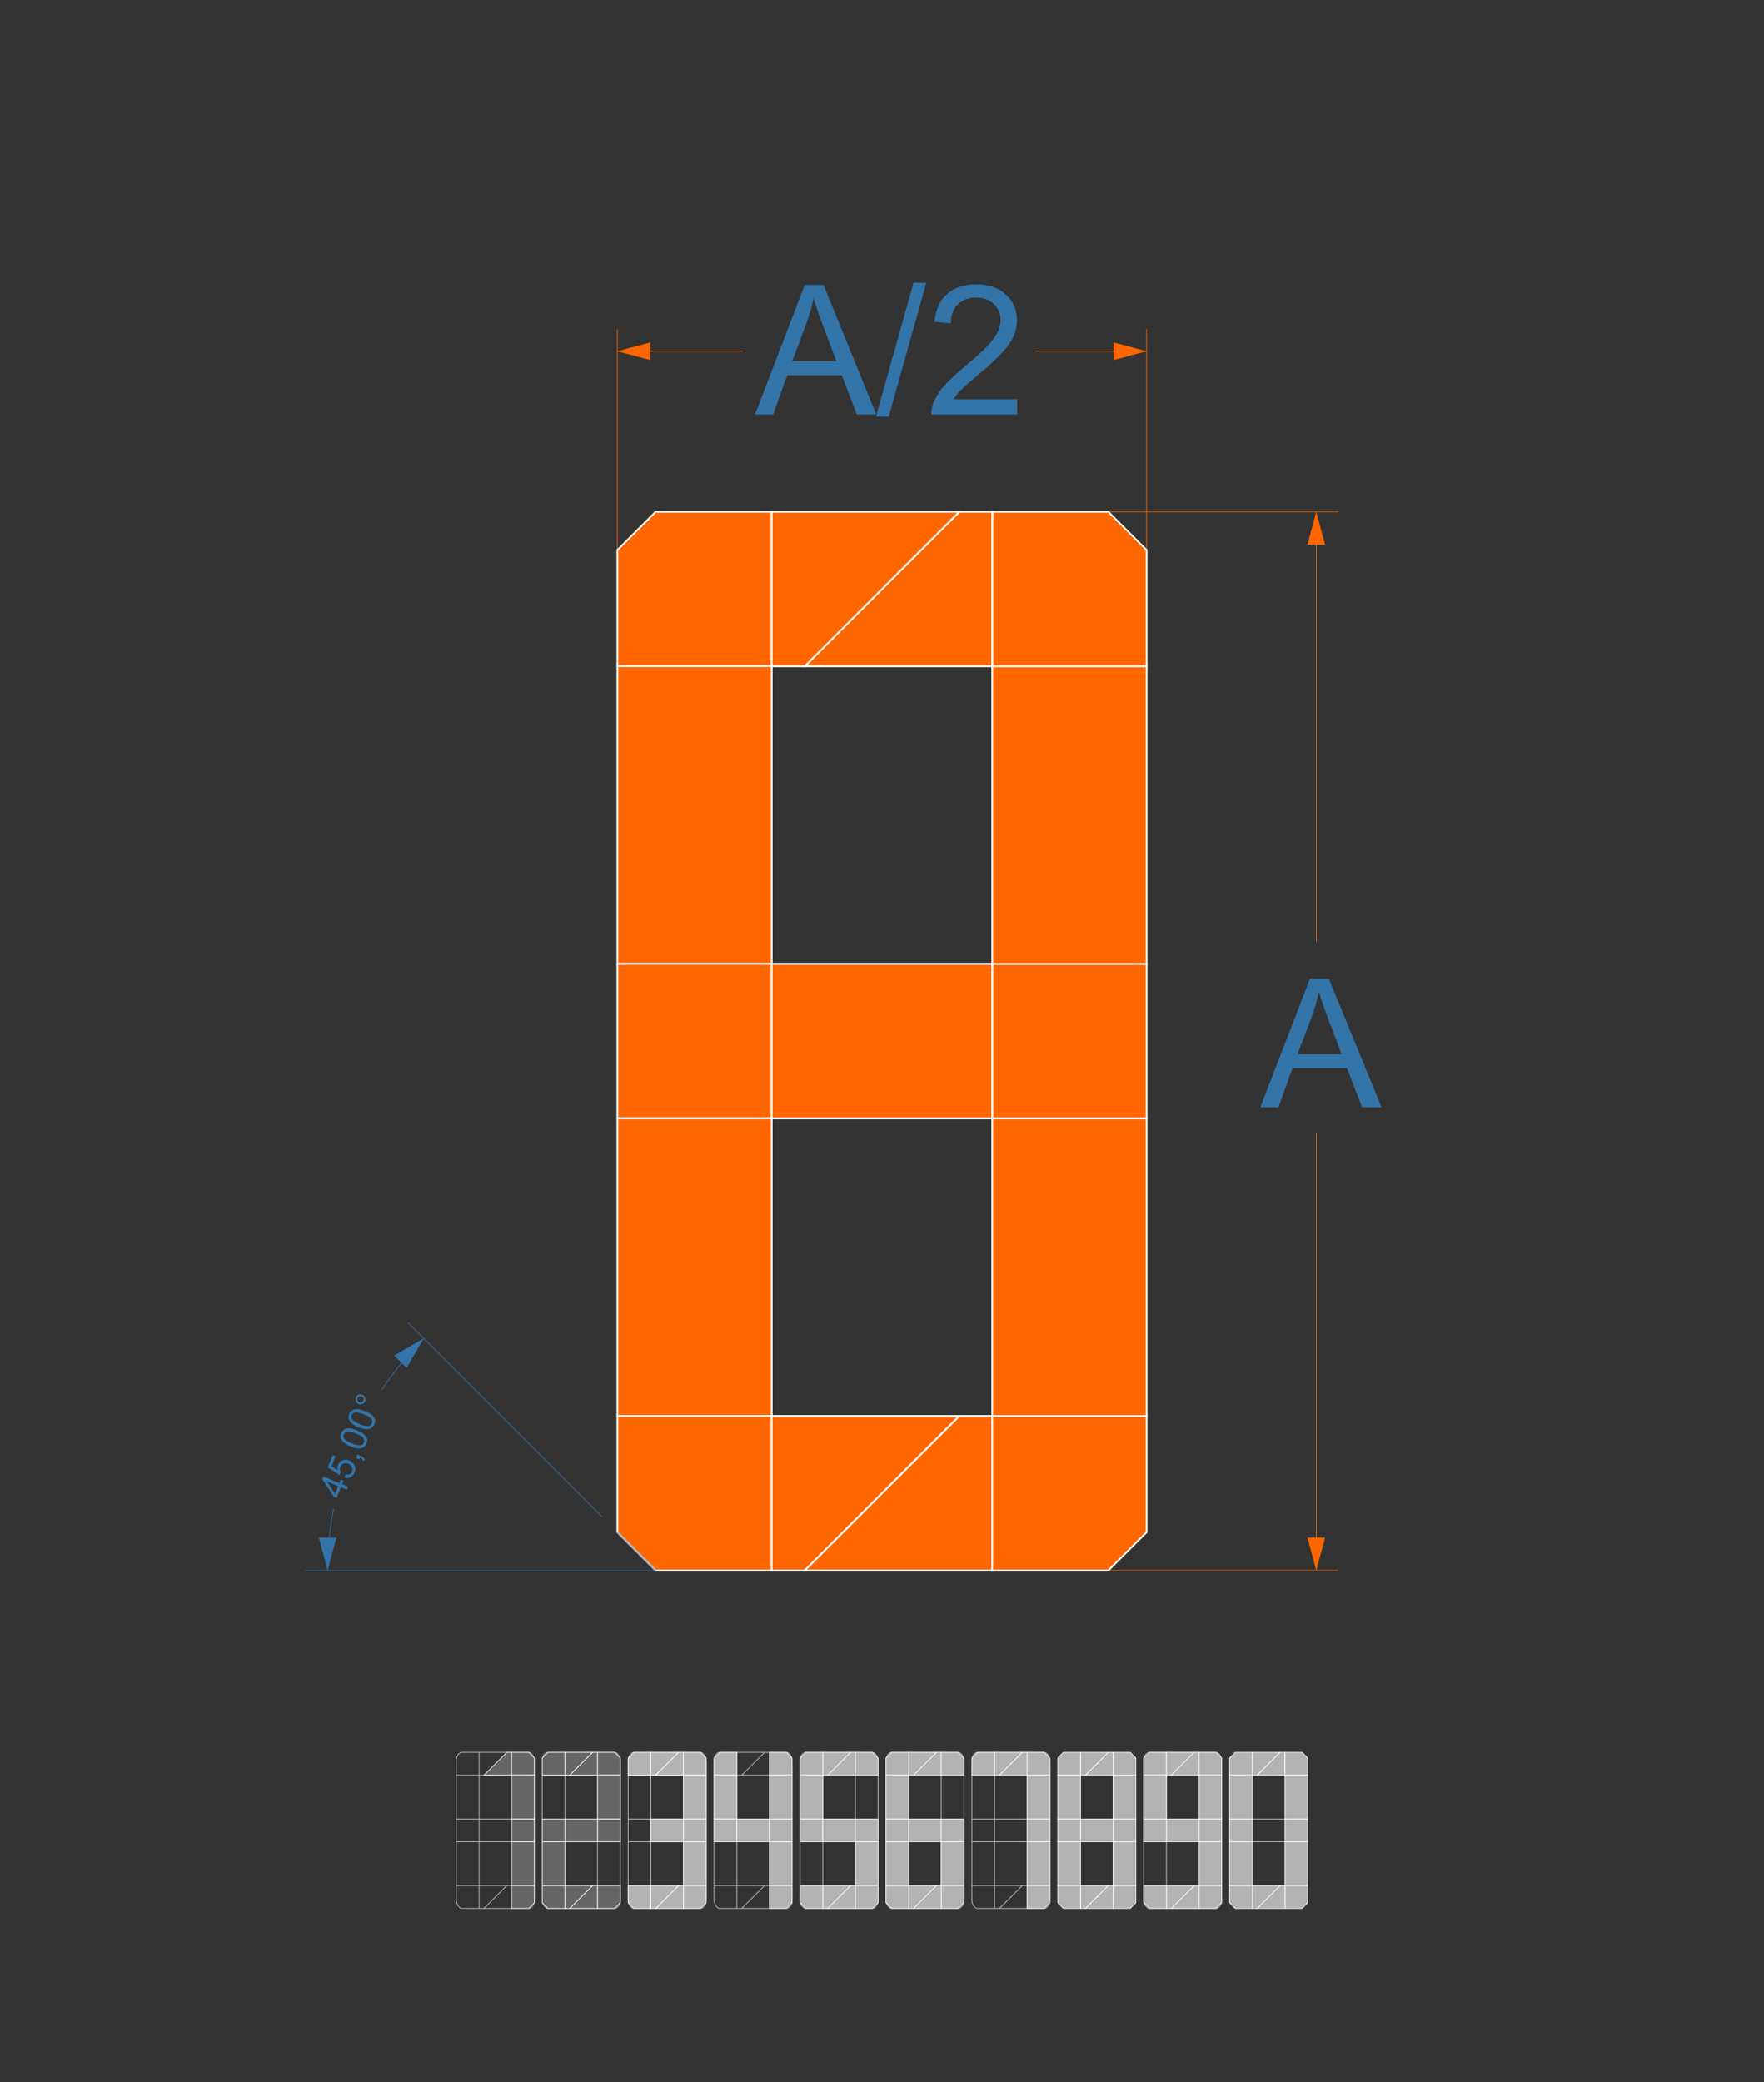 <?xml version="1.0" encoding="UTF-8"?> <svg xmlns="http://www.w3.org/2000/svg" xmlns:xlink="http://www.w3.org/1999/xlink" xml:space="preserve" width="200mm" height="236.031mm" version="1.1" style="shape-rendering:geometricPrecision; text-rendering:geometricPrecision; image-rendering:optimizeQuality; fill-rule:evenodd; clip-rule:evenodd" viewBox="0 0 62.655 73.942"><rect x="0" y="0" width="62.655" height="73.942" fill="#333333" stroke="none"/> <defs> <style type="text/css"> .str1 {stroke:white;stroke-width:0.063;stroke-miterlimit:22.926} .str4 {stroke:#FEFEFE;stroke-width:0.024;stroke-miterlimit:22.926} .str7 {stroke:#3374A9;stroke-width:0.024;stroke-miterlimit:22.926} .str2 {stroke:#4D4D4D;stroke-width:0.024;stroke-miterlimit:22.926} .str3 {stroke:#CCCCCC;stroke-width:0.024;stroke-miterlimit:22.926} .str0 {stroke:#FF6600;stroke-width:0.024;stroke-miterlimit:22.926} .str5 {stroke:white;stroke-width:0.024;stroke-miterlimit:22.926} .str6 {stroke:#3374A9;stroke-width:0.024;stroke-miterlimit:22.926} .fil1 {fill:none} .fil2 {fill:none;fill-rule:nonzero} .fil6 {fill:#3374A9} .fil4 {fill:#666666} .fil5 {fill:#B3B3B3} .fil3 {fill:#FF6600} .fil7 {fill:#3374A9;fill-rule:nonzero} .fil0 {fill:#3374A9;fill-rule:nonzero} </style> </defs> <g id="Слой_x0020_1">  <path class="fil0" d="M44.765 39.318l1.764 -4.566 0.669 0 1.872 4.566 -0.693 0 -0.532 -1.384 -1.937 0 -0.499 1.384 -0.646 0zm1.323 -1.875l1.567 0 -0.48 -1.266c-0.145,-0.385 -0.254,-0.702 -0.33,-0.953 -0.063,0.298 -0.148,0.59 -0.254,0.879l-0.504 1.34z"></path> <g id="_2384050362736"> <line class="fil1 str0" x1="38.214" y1="55.767" x2="47.535" y2="55.767"></line> <line class="fil1 str0" x1="38.214" y1="18.175" x2="47.535" y2="18.175"></line> <g> <line class="fil2 str0" x1="46.752" y1="40.216" x2="46.752" y2="55.767"></line> <polygon id="1" class="fil3" points="46.438,54.598 46.752,55.767 47.065,54.598 "></polygon> </g> <g> <line class="fil2 str0" x1="46.752" y1="18.175" x2="46.752" y2="33.442"></line> <polygon id="1" class="fil3" points="46.438,19.344 46.752,18.175 47.065,19.344 "></polygon> </g> </g> <line class="fil1 str0" x1="40.724" y1="20.863" x2="40.724" y2="11.69"></line> <line class="fil1 str0" x1="21.927" y1="20.863" x2="21.927" y2="11.69"></line> <g> <line class="fil2 str0" x1="36.777" y1="12.473" x2="40.724" y2="12.473"></line> <polygon id="1" class="fil3" points="39.554,12.787 40.724,12.473 39.554,12.16 "></polygon> </g> <g> <line class="fil2 str0" x1="21.927" y1="12.473" x2="26.389" y2="12.473"></line> <polygon id="1" class="fil3" points="23.097,12.787 21.927,12.473 23.097,12.16 "></polygon> </g> <path class="fil0" d="M26.818 14.718l1.764 -4.599 0.669 0 1.872 4.599 -0.693 0 -0.532 -1.394 -1.937 0 -0.499 1.394 -0.646 0zm1.323 -1.888l1.567 0 -0.48 -1.275c-0.145,-0.388 -0.254,-0.708 -0.33,-0.96 -0.063,0.3 -0.148,0.594 -0.254,0.885l-0.504 1.35z"></path> <polygon id="1" class="fil0" points="31.112,14.795 32.448,10.041 32.903,10.041 31.567,14.795 "></polygon> <path id="2" class="fil0" d="M36.127 14.178l0 0.54 -3.045 0c-0.004,-0.136 0.018,-0.267 0.066,-0.393 0.078,-0.207 0.203,-0.411 0.376,-0.611 0.172,-0.2 0.419,-0.431 0.739,-0.694 0.498,-0.41 0.836,-0.734 1.013,-0.974 0.178,-0.24 0.267,-0.467 0.267,-0.681 0,-0.224 -0.08,-0.412 -0.241,-0.566 -0.161,-0.153 -0.37,-0.23 -0.628,-0.23 -0.273,0 -0.491,0.081 -0.655,0.244 -0.164,0.162 -0.246,0.386 -0.248,0.674l-0.578 -0.058c0.04,-0.433 0.189,-0.762 0.449,-0.989 0.26,-0.227 0.608,-0.34 1.046,-0.34 0.441,0 0.791,0.122 1.048,0.367 0.258,0.245 0.386,0.549 0.386,0.911 0,0.184 -0.037,0.365 -0.113,0.543 -0.075,0.179 -0.2,0.366 -0.375,0.563 -0.176,0.196 -0.466,0.467 -0.87,0.809 -0.339,0.285 -0.558,0.477 -0.654,0.579 -0.096,0.102 -0.176,0.203 -0.239,0.306l2.258 0z"></path> <g> <line class="fil1 str1" x1="35.243" y1="18.175" x2="35.243" y2="55.767"></line> <line class="fil1 str1" x1="27.411" y1="18.175" x2="27.411" y2="55.767"></line> <line class="fil1 str1" x1="40.725" y1="50.285" x2="21.929" y2="50.285"></line> <line class="fil1 str1" x1="40.725" y1="39.712" x2="21.929" y2="39.712"></line> <line class="fil1 str1" x1="40.725" y1="34.23" x2="21.929" y2="34.23"></line> <line class="fil1 str1" x1="40.725" y1="23.657" x2="21.929" y2="23.657"></line> <line class="fil1 str1" x1="28.586" y1="55.767" x2="34.073" y2="50.285"></line> <line class="fil1 str1" x1="28.586" y1="23.657" x2="34.073" y2="18.175"></line> <polygon class="fil3 str1" points="21.929,23.657 27.411,23.657 27.411,18.175 23.288,18.175 21.929,19.534 "></polygon> <polygon class="fil3 str1" points="27.411,23.657 21.929,23.657 21.929,34.23 27.411,34.23 "></polygon> <polygon class="fil3 str1" points="27.411,34.23 21.929,34.23 21.929,39.712 27.411,39.712 "></polygon> <polygon class="fil3 str1" points="27.411,39.712 21.929,39.712 21.929,50.285 27.411,50.285 "></polygon> <polygon class="fil3 str1" points="27.411,50.285 21.929,50.285 21.929,54.408 23.288,55.767 27.411,55.767 "></polygon> <polygon class="fil3 str1" points="27.411,50.285 27.411,55.767 28.586,55.767 34.073,50.285 "></polygon> <polygon class="fil3 str1" points="34.073,50.285 28.586,55.767 35.243,55.767 35.243,50.285 "></polygon> <polygon class="fil3 str1" points="35.243,50.285 35.243,55.767 39.366,55.767 40.725,54.408 40.725,50.285 "></polygon> <polygon class="fil3 str1" points="35.243,50.285 40.725,50.285 40.725,39.712 35.243,39.712 "></polygon> <polygon class="fil3 str1" points="35.243,39.712 40.725,39.712 40.725,34.23 35.243,34.23 "></polygon> <polygon class="fil3 str1" points="35.243,34.23 40.725,34.23 40.725,23.657 35.243,23.657 "></polygon> <polygon class="fil3 str1" points="35.243,23.657 40.725,23.657 40.725,19.534 39.366,18.175 35.243,18.175 "></polygon> <polygon class="fil3 str1" points="35.243,23.657 35.243,18.175 34.073,18.175 28.586,23.657 "></polygon> <polygon class="fil3 str1" points="28.586,23.657 34.073,18.175 27.411,18.175 27.411,23.657 "></polygon> <polygon class="fil3 str1" points="35.243,34.23 27.411,34.23 27.411,39.712 35.243,39.712 "></polygon> </g> <rect class="fil1" x="-0" width="62.655" height="73.942"></rect> <g> <line class="fil1 str2" x1="18.172" y1="62.227" x2="18.172" y2="67.769"></line> <line class="fil1 str2" x1="24.275" y1="62.227" x2="24.275" y2="67.769"></line> <line class="fil1 str2" x1="27.327" y1="62.227" x2="27.327" y2="67.769"></line> <line class="fil1 str3" x1="33.431" y1="62.227" x2="33.431" y2="67.769"></line> <line class="fil1 str2" x1="36.482" y1="62.227" x2="36.482" y2="67.769"></line> <line class="fil1 str2" x1="39.534" y1="62.227" x2="39.534" y2="67.769"></line> <line class="fil1 str2" x1="42.586" y1="62.227" x2="42.586" y2="67.769"></line> <line class="fil1 str2" x1="45.638" y1="62.227" x2="45.638" y2="67.769"></line> <line class="fil1 str2" x1="32.276" y1="62.227" x2="32.276" y2="67.769"></line> <line class="fil1 str2" x1="38.379" y1="62.227" x2="38.379" y2="67.769"></line> <line class="fil1 str2" x1="44.483" y1="62.227" x2="44.483" y2="67.769"></line> <g> <line class="fil1 str3" x1="21.223" y1="62.227" x2="21.223" y2="67.769"></line> <line class="fil1 str3" x1="20.069" y1="62.227" x2="20.069" y2="67.769"></line> <rect class="fil1 str3" x="19.26" y="62.227" width="2.771" height="5.542" rx="0.2" ry="0.306"></rect> </g> <g> <line class="fil1 str3" x1="30.379" y1="62.227" x2="30.379" y2="67.769"></line> <line class="fil1 str3" x1="29.224" y1="62.227" x2="29.224" y2="67.769"></line> <rect class="fil1 str3" x="28.416" y="62.227" width="2.771" height="5.542" rx="0.2" ry="0.306"></rect> </g> <rect class="fil1 str3" x="31.468" y="62.227" width="2.771" height="5.542" rx="0.2" ry="0.306"></rect> <rect class="fil1 str2" x="37.571" y="62.227" width="2.771" height="5.542" rx="0.2" ry="0.306"></rect> <g> <line class="fil1 str3" x1="41.431" y1="62.227" x2="41.431" y2="67.769"></line> <rect class="fil1 str3" x="40.623" y="62.227" width="2.771" height="5.542" rx="0.2" ry="0.306"></rect> </g> <rect class="fil1 str2" x="43.675" y="62.227" width="2.771" height="5.542" rx="0.2" ry="0.306"></rect> <line class="fil1 str2" x1="22.032" y1="66.961" x2="19.26" y2="66.961"></line> <line class="fil1 str2" x1="25.083" y1="66.961" x2="22.312" y2="66.961"></line> <line class="fil1 str2" x1="31.187" y1="66.961" x2="28.416" y2="66.961"></line> <line class="fil1 str2" x1="34.239" y1="66.961" x2="31.468" y2="66.961"></line> <line class="fil1 str2" x1="40.342" y1="66.961" x2="37.571" y2="66.961"></line> <line class="fil1 str2" x1="43.394" y1="66.961" x2="40.623" y2="66.961"></line> <line class="fil1 str2" x1="46.446" y1="66.961" x2="43.675" y2="66.961"></line> <line class="fil1 str2" x1="22.032" y1="65.402" x2="19.26" y2="65.402"></line> <line class="fil1 str2" x1="28.135" y1="65.402" x2="25.364" y2="65.402"></line> <line class="fil1 str2" x1="31.187" y1="65.402" x2="28.416" y2="65.402"></line> <line class="fil1 str2" x1="34.239" y1="65.402" x2="31.468" y2="65.402"></line> <line class="fil1 str2" x1="40.342" y1="65.402" x2="37.571" y2="65.402"></line> <line class="fil1 str2" x1="43.394" y1="65.402" x2="40.623" y2="65.402"></line> <line class="fil1 str3" x1="46.446" y1="65.402" x2="43.675" y2="65.402"></line> <line class="fil1 str2" x1="22.032" y1="64.594" x2="19.26" y2="64.594"></line> <g> <line class="fil1 str3" x1="23.12" y1="62.227" x2="23.12" y2="67.769"></line> <rect class="fil1 str3" x="22.312" y="62.227" width="2.771" height="5.542" rx="0.2" ry="0.306"></rect> <line class="fil1 str3" x1="25.083" y1="65.402" x2="22.312" y2="65.402"></line> <line class="fil1 str3" x1="25.083" y1="64.594" x2="22.312" y2="64.594"></line> </g> <line class="fil1 str2" x1="28.135" y1="64.594" x2="25.364" y2="64.594"></line> <line class="fil1 str2" x1="31.187" y1="64.594" x2="28.416" y2="64.594"></line> <line class="fil1 str2" x1="34.239" y1="64.594" x2="31.468" y2="64.594"></line> <line class="fil1 str2" x1="40.342" y1="64.594" x2="37.571" y2="64.594"></line> <line class="fil1 str2" x1="43.394" y1="64.594" x2="40.623" y2="64.594"></line> <line class="fil1 str3" x1="46.446" y1="64.594" x2="43.675" y2="64.594"></line> <line class="fil1 str2" x1="31.187" y1="63.035" x2="28.416" y2="63.035"></line> <line class="fil1 str2" x1="34.239" y1="63.035" x2="31.468" y2="63.035"></line> <line class="fil1 str2" x1="37.291" y1="63.035" x2="34.519" y2="63.035"></line> <line class="fil1 str2" x1="40.342" y1="63.035" x2="37.571" y2="63.035"></line> <line class="fil1 str2" x1="43.394" y1="63.035" x2="40.623" y2="63.035"></line> <line class="fil1 str2" x1="46.446" y1="63.035" x2="43.675" y2="63.035"></line> <g> <line class="fil1 str3" x1="17.017" y1="62.227" x2="17.017" y2="67.769"></line> <rect class="fil1 str3" x="16.209" y="62.227" width="2.771" height="5.542" rx="0.2" ry="0.306"></rect> <line class="fil1 str3" x1="18.98" y1="66.961" x2="16.209" y2="66.961"></line> <line class="fil1 str3" x1="18.98" y1="65.402" x2="16.209" y2="65.402"></line> <line class="fil1 str3" x1="18.98" y1="64.594" x2="16.209" y2="64.594"></line> <line class="fil1 str3" x1="18.98" y1="63.035" x2="16.209" y2="63.035"></line> <line class="fil1 str3" x1="17.19" y1="67.769" x2="17.999" y2="66.961"></line> </g> <line class="fil1 str2" x1="20.242" y1="67.769" x2="21.051" y2="66.961"></line> <line class="fil1 str2" x1="23.294" y1="67.769" x2="24.103" y2="66.961"></line> <line class="fil1 str2" x1="29.397" y1="67.769" x2="30.206" y2="66.961"></line> <line class="fil1 str2" x1="32.449" y1="67.769" x2="33.258" y2="66.961"></line> <g> <line class="fil1 str3" x1="35.328" y1="62.227" x2="35.328" y2="67.769"></line> <rect class="fil1 str3" x="34.519" y="62.227" width="2.771" height="5.542" rx="0.2" ry="0.306"></rect> <line class="fil1 str3" x1="37.291" y1="66.961" x2="34.519" y2="66.961"></line> <line class="fil1 str3" x1="37.291" y1="65.402" x2="34.519" y2="65.402"></line> <line class="fil1 str3" x1="37.291" y1="64.594" x2="34.519" y2="64.594"></line> <line class="fil1 str3" x1="35.501" y1="67.769" x2="36.31" y2="66.961"></line> </g> <line class="fil1 str2" x1="38.553" y1="67.769" x2="39.362" y2="66.961"></line> <line class="fil1 str2" x1="41.604" y1="67.769" x2="42.413" y2="66.961"></line> <line class="fil1 str2" x1="44.656" y1="67.769" x2="45.465" y2="66.961"></line> <line class="fil1 str2" x1="17.19" y1="63.035" x2="17.999" y2="62.227"></line> <g> <line class="fil1 str3" x1="26.172" y1="62.227" x2="26.172" y2="67.769"></line> <rect class="fil1 str3" x="25.364" y="62.227" width="2.771" height="5.542" rx="0.2" ry="0.306"></rect> <line class="fil1 str3" x1="28.135" y1="66.961" x2="25.364" y2="66.961"></line> <line class="fil1 str3" x1="28.135" y1="63.035" x2="25.364" y2="63.035"></line> <line class="fil1 str3" x1="26.345" y1="67.769" x2="27.154" y2="66.961"></line> <line class="fil1 str3" x1="26.345" y1="63.035" x2="27.154" y2="62.227"></line> </g> <line class="fil1 str2" x1="29.397" y1="63.035" x2="30.206" y2="62.227"></line> <line class="fil1 str2" x1="32.449" y1="63.035" x2="33.258" y2="62.227"></line> <line class="fil1 str2" x1="35.501" y1="63.035" x2="36.31" y2="62.227"></line> <line class="fil1 str2" x1="38.553" y1="63.035" x2="39.362" y2="62.227"></line> <line class="fil1 str2" x1="41.604" y1="63.035" x2="42.413" y2="62.227"></line> <line class="fil1 str2" x1="44.656" y1="63.035" x2="45.465" y2="62.227"></line> <g> <polygon class="fil4 str4" points="17.999,62.227 17.19,63.035 18.172,63.035 18.172,62.227 "></polygon> <polygon class="fil4 str4" points="18.172,62.227 18.172,63.035 18.98,63.035 18.98,62.427 18.779,62.227 "></polygon> <polygon class="fil4 str4" points="18.98,63.035 18.172,63.035 18.172,64.594 18.98,64.594 "></polygon> <polygon class="fil4 str4" points="18.98,64.594 18.172,64.594 18.172,65.402 18.98,65.402 "></polygon> <polygon class="fil4 str4" points="18.98,65.402 18.172,65.402 18.172,66.961 18.98,66.961 "></polygon> <polygon class="fil4 str4" points="18.98,66.961 18.172,66.961 18.172,67.769 18.779,67.769 18.98,67.569 "></polygon> </g> <g> <line class="fil1 str5" x1="22.032" y1="63.035" x2="19.26" y2="63.035"></line> <line class="fil1 str5" x1="20.242" y1="63.035" x2="21.051" y2="62.227"></line> <polygon class="fil4 str5" points="19.26,63.035 20.069,63.035 20.069,62.227 19.461,62.227 19.26,62.427 "></polygon> <polygon class="fil4 str5" points="20.069,62.227 20.069,63.035 20.242,63.035 21.051,62.227 "></polygon> <polygon class="fil4 str5" points="21.051,62.227 20.242,63.035 21.223,63.035 21.223,62.227 "></polygon> <polygon class="fil4 str5" points="21.223,62.227 21.223,63.035 22.032,63.035 22.032,62.427 21.831,62.227 "></polygon> <polygon class="fil4 str5" points="22.032,63.035 21.223,63.035 21.223,64.594 22.032,64.594 "></polygon> <polygon class="fil4 str5" points="22.032,64.594 21.223,64.594 21.223,65.402 22.032,65.402 "></polygon> <polygon class="fil4 str5" points="21.223,65.402 21.223,64.594 20.069,64.594 20.069,65.402 "></polygon> <polygon class="fil4 str5" points="20.069,65.402 20.069,64.594 19.26,64.594 19.26,65.402 "></polygon> <polygon class="fil4 str5" points="20.069,65.402 19.26,65.402 19.26,66.961 20.069,66.961 "></polygon> <polygon class="fil4 str5" points="20.069,66.961 19.26,66.961 19.26,67.569 19.461,67.769 20.069,67.769 "></polygon> <polygon class="fil4 str5" points="20.069,66.961 20.069,67.769 20.242,67.769 21.051,66.961 "></polygon> <polygon class="fil4 str5" points="21.051,66.961 20.242,67.769 21.223,67.769 21.223,66.961 "></polygon> <polygon class="fil4 str5" points="21.223,66.961 21.223,67.769 21.831,67.769 22.032,67.569 22.032,66.961 "></polygon> </g> <g> <line class="fil1 str5" x1="25.083" y1="63.035" x2="22.312" y2="63.035"></line> <line class="fil1 str5" x1="23.294" y1="63.035" x2="24.103" y2="62.227"></line> <polygon class="fil5 str5" points="22.312,63.035 23.12,63.035 23.12,62.227 22.513,62.227 22.312,62.427 "></polygon> <polygon class="fil5 str5" points="23.12,62.227 23.12,63.035 23.294,63.035 24.103,62.227 "></polygon> <polygon class="fil5 str5" points="24.103,62.227 23.294,63.035 24.275,63.035 24.275,62.227 "></polygon> <polygon class="fil5 str5" points="24.275,62.227 24.275,63.035 25.083,63.035 25.083,62.427 24.883,62.227 "></polygon> <polygon class="fil5 str5" points="25.083,63.035 24.275,63.035 24.275,64.594 25.083,64.594 "></polygon> <polygon class="fil5 str5" points="25.083,64.594 24.275,64.594 24.275,65.402 25.083,65.402 "></polygon> <polygon class="fil5 str5" points="24.275,65.402 24.275,64.594 23.12,64.594 23.12,65.402 "></polygon> <polygon class="fil5 str5" points="25.083,65.402 24.275,65.402 24.275,66.961 25.083,66.961 "></polygon> <polygon class="fil5 str5" points="25.083,66.961 24.275,66.961 24.275,67.769 24.883,67.769 25.083,67.569 "></polygon> <polygon class="fil5 str5" points="24.275,67.769 24.275,66.961 24.103,66.961 23.294,67.769 "></polygon> <polygon class="fil5 str5" points="23.294,67.769 24.103,66.961 23.12,66.961 23.12,67.769 "></polygon> <polygon class="fil5 str5" points="23.12,67.769 23.12,66.961 22.312,66.961 22.312,67.569 22.513,67.769 "></polygon> </g> <g> <polygon class="fil5 str5" points="25.364,63.035 26.172,63.035 26.172,62.227 25.564,62.227 25.364,62.427 "></polygon> <polygon class="fil5 str5" points="26.172,63.035 25.364,63.035 25.364,64.594 26.172,64.594 "></polygon> <polygon class="fil5 str5" points="26.172,64.594 25.364,64.594 25.364,65.402 26.172,65.402 "></polygon> <polygon class="fil5 str5" points="26.172,64.594 26.172,65.402 27.327,65.402 27.327,64.594 "></polygon> <polygon class="fil5 str5" points="27.327,64.594 27.327,65.402 28.135,65.402 28.135,64.594 "></polygon> <polygon class="fil5 str5" points="27.327,63.035 28.135,63.035 28.135,62.427 27.935,62.227 27.327,62.227 "></polygon> <polygon class="fil5 str5" points="28.135,63.035 27.327,63.035 27.327,64.594 28.135,64.594 "></polygon> <polygon class="fil5 str5" points="28.135,65.402 27.327,65.402 27.327,66.961 28.135,66.961 "></polygon> <polygon class="fil5 str5" points="28.135,66.961 27.327,66.961 27.327,67.769 27.935,67.769 28.135,67.569 "></polygon> </g> <g> <polygon class="fil5 str5" points="30.379,63.035 31.187,63.035 31.187,62.427 30.987,62.227 30.379,62.227 "></polygon> <polygon class="fil5 str5" points="30.379,63.035 30.379,62.227 30.206,62.227 29.397,63.035 "></polygon> <polygon class="fil5 str5" points="29.397,63.035 30.206,62.227 29.224,62.227 29.224,63.035 "></polygon> <polygon class="fil5 str5" points="29.224,63.035 29.224,62.227 28.616,62.227 28.416,62.427 28.416,63.035 "></polygon> <polygon class="fil5 str5" points="29.224,63.035 28.416,63.035 28.416,64.594 29.224,64.594 "></polygon> <polygon class="fil5 str5" points="29.224,64.594 28.416,64.594 28.416,65.402 29.224,65.402 "></polygon> <polygon class="fil5 str5" points="29.224,64.594 29.224,65.402 30.379,65.402 30.379,64.594 "></polygon> <polygon class="fil5 str5" points="30.379,64.594 30.379,65.402 31.187,65.402 31.187,64.594 "></polygon> <polygon class="fil5 str5" points="31.187,65.402 30.379,65.402 30.379,66.961 31.187,66.961 "></polygon> <polygon class="fil5 str5" points="31.187,66.961 30.379,66.961 30.379,67.769 30.987,67.769 31.187,67.569 "></polygon> <polygon class="fil5 str5" points="30.379,67.769 30.379,66.961 30.206,66.961 29.397,67.769 "></polygon> <polygon class="fil5 str5" points="29.397,67.769 30.206,66.961 29.224,66.961 29.224,67.769 "></polygon> <polygon class="fil5 str5" points="29.224,67.769 29.224,66.961 28.416,66.961 28.416,67.569 28.616,67.769 "></polygon> </g> <g> <polygon class="fil5 str5" points="32.449,63.035 33.431,63.035 33.431,62.227 33.258,62.227 "></polygon> <polygon class="fil5 str5" points="32.449,63.035 33.258,62.227 32.276,62.227 32.276,63.035 "></polygon> <polygon class="fil5 str5" points="32.276,63.035 32.276,62.227 31.668,62.227 31.468,62.427 31.468,63.035 "></polygon> <polygon class="fil5 str5" points="32.276,63.035 31.468,63.035 31.468,64.594 32.276,64.594 "></polygon> <polygon class="fil5 str5" points="32.276,64.594 31.468,64.594 31.468,65.402 32.276,65.402 "></polygon> <polygon class="fil5 str5" points="32.276,64.594 32.276,65.402 33.431,65.402 33.431,64.594 "></polygon> <polygon class="fil5 str5" points="33.431,64.594 33.431,65.402 34.239,65.402 34.239,64.594 "></polygon> <polygon class="fil5 str5" points="34.239,65.402 33.431,65.402 33.431,66.961 34.239,66.961 "></polygon> <polygon class="fil5 str5" points="34.239,66.961 33.431,66.961 33.431,67.769 34.038,67.769 34.239,67.569 "></polygon> <polygon class="fil5 str5" points="33.431,67.769 33.431,66.961 33.258,66.961 32.449,67.769 "></polygon> <polygon class="fil5 str5" points="32.449,67.769 33.258,66.961 32.276,66.961 32.276,67.769 "></polygon> <polygon class="fil5 str5" points="32.276,67.769 32.276,66.961 31.468,66.961 31.468,67.569 31.668,67.769 "></polygon> <polygon class="fil5 str5" points="31.468,66.961 32.276,66.961 32.276,65.402 31.468,65.402 "></polygon> <polygon class="fil5 str5" points="33.431,63.035 34.239,63.035 34.239,62.427 34.038,62.227 33.431,62.227 "></polygon> </g> <g> <polygon class="fil5 str5" points="34.519,62.427 34.519,63.035 35.328,63.035 35.328,62.227 34.72,62.227 "></polygon> <polygon class="fil5 str5" points="35.328,62.227 35.328,63.035 35.501,63.035 36.31,62.227 "></polygon> <polygon class="fil5 str5" points="36.31,62.227 35.501,63.035 36.482,63.035 36.482,62.227 "></polygon> <polygon class="fil5 str5" points="36.482,62.227 36.482,63.035 37.291,63.035 37.291,62.427 37.09,62.227 "></polygon> <polygon class="fil5 str5" points="37.291,63.035 36.482,63.035 36.482,64.594 37.291,64.594 "></polygon> <polygon class="fil5 str5" points="37.291,64.594 36.482,64.594 36.482,65.402 37.291,65.402 "></polygon> <polygon class="fil5 str5" points="37.291,65.402 36.482,65.402 36.482,66.961 37.291,66.961 "></polygon> <polygon class="fil5 str5" points="37.291,66.961 36.482,66.961 36.482,67.769 37.09,67.769 37.291,67.569 "></polygon> </g> <g> <polygon class="fil5 str5" points="37.571,63.035 38.379,63.035 38.379,62.227 37.772,62.227 37.571,62.427 "></polygon> <polygon class="fil5 str5" points="38.379,63.035 37.571,63.035 37.571,64.594 38.379,64.594 "></polygon> <polygon class="fil5 str5" points="38.379,64.594 37.571,64.594 37.571,65.402 38.379,65.402 "></polygon> <polygon class="fil5 str5" points="38.379,65.402 37.571,65.402 37.571,66.961 38.379,66.961 "></polygon> <polygon class="fil5 str5" points="38.379,66.961 37.571,66.961 37.571,67.569 37.772,67.769 38.379,67.769 "></polygon> <polygon class="fil5 str5" points="38.379,66.961 38.379,67.769 38.553,67.769 39.362,66.961 "></polygon> <polygon class="fil5 str5" points="39.362,66.961 38.553,67.769 39.534,67.769 39.534,66.961 "></polygon> <polygon class="fil5 str5" points="39.534,66.961 39.534,67.769 40.142,67.769 40.342,67.569 40.342,66.961 "></polygon> <polygon class="fil5 str5" points="39.534,66.961 40.342,66.961 40.342,65.402 39.534,65.402 "></polygon> <polygon class="fil5 str5" points="39.534,65.402 40.342,65.402 40.342,64.594 39.534,64.594 "></polygon> <polygon class="fil5 str5" points="39.534,64.594 40.342,64.594 40.342,63.035 39.534,63.035 "></polygon> <polygon class="fil5 str5" points="39.534,63.035 40.342,63.035 40.342,62.427 40.142,62.227 39.534,62.227 "></polygon> <polygon class="fil5 str5" points="39.534,63.035 39.534,62.227 39.362,62.227 38.553,63.035 "></polygon> <polygon class="fil5 str5" points="38.553,63.035 39.362,62.227 38.379,62.227 38.379,63.035 "></polygon> <polygon class="fil5 str5" points="39.534,64.594 38.379,64.594 38.379,65.402 39.534,65.402 "></polygon> </g> <g> <polygon class="fil5 str4" points="40.623,63.035 41.431,63.035 41.431,62.227 40.823,62.227 40.623,62.427 "></polygon> <polygon class="fil5 str4" points="41.431,62.227 41.431,63.035 41.604,63.035 42.413,62.227 "></polygon> <polygon class="fil5 str4" points="42.413,62.227 41.604,63.035 42.586,63.035 42.586,62.227 "></polygon> <polygon class="fil5 str4" points="42.586,62.227 42.586,63.035 43.394,63.035 43.394,62.427 43.194,62.227 "></polygon> <polygon class="fil5 str4" points="43.394,63.035 42.586,63.035 42.586,64.594 43.394,64.594 "></polygon> <polygon class="fil5 str4" points="43.394,64.594 42.586,64.594 42.586,65.402 43.394,65.402 "></polygon> <polygon class="fil5 str4" points="42.586,65.402 42.586,64.594 41.431,64.594 41.431,65.402 "></polygon> <polygon class="fil5 str4" points="41.431,65.402 41.431,64.594 40.623,64.594 40.623,65.402 "></polygon> <polygon class="fil5 str4" points="40.623,64.594 41.431,64.594 41.431,63.035 40.623,63.035 "></polygon> <polygon class="fil5 str4" points="42.586,65.402 42.586,66.961 43.394,66.961 43.394,65.402 "></polygon> <polygon class="fil5 str4" points="43.394,66.961 42.586,66.961 42.586,67.769 43.194,67.769 43.394,67.569 "></polygon> <polygon class="fil5 str4" points="42.586,67.769 42.586,66.961 42.413,66.961 41.604,67.769 "></polygon> <polygon class="fil5 str4" points="41.604,67.769 42.413,66.961 41.431,66.961 41.431,67.769 "></polygon> <polygon class="fil5 str4" points="41.431,67.769 41.431,66.961 40.623,66.961 40.623,67.569 40.823,67.769 "></polygon> </g> <g> <polygon class="fil5 str5" points="43.675,63.035 44.483,63.035 44.483,62.227 43.875,62.227 43.675,62.427 "></polygon> <polygon class="fil5 str5" points="44.483,62.227 44.483,63.035 44.656,63.035 45.465,62.227 "></polygon> <polygon class="fil5 str5" points="45.465,62.227 44.656,63.035 45.638,63.035 45.638,62.227 "></polygon> <polygon class="fil5 str5" points="45.638,62.227 45.638,63.035 46.446,63.035 46.446,62.427 46.246,62.227 "></polygon> <polygon class="fil5 str5" points="46.446,63.035 45.638,63.035 45.638,64.594 46.446,64.594 "></polygon> <polygon class="fil5 str5" points="46.446,64.594 45.638,64.594 45.638,65.402 46.446,65.402 "></polygon> <polygon class="fil5 str5" points="44.483,65.402 44.483,64.594 43.675,64.594 43.675,65.402 "></polygon> <polygon class="fil5 str5" points="43.675,64.594 44.483,64.594 44.483,63.035 43.675,63.035 "></polygon> <polygon class="fil5 str5" points="45.638,65.402 45.638,66.961 46.446,66.961 46.446,65.402 "></polygon> <polygon class="fil5 str5" points="46.446,66.961 45.638,66.961 45.638,67.769 46.246,67.769 46.446,67.569 "></polygon> <polygon class="fil5 str5" points="45.638,67.769 45.638,66.961 45.465,66.961 44.656,67.769 "></polygon> <polygon class="fil5 str5" points="44.656,67.769 45.465,66.961 44.483,66.961 44.483,67.769 "></polygon> <polygon class="fil5 str5" points="44.483,67.769 44.483,66.961 43.675,66.961 43.675,67.569 43.875,67.769 "></polygon> <polygon class="fil5 str5" points="43.675,66.961 44.483,66.961 44.483,65.402 43.675,65.402 "></polygon> </g> </g> <g> <line class="fil1 str6" x1="23.288" y1="55.767" x2="10.855" y2="55.767"></line> <path class="fil1 str6" d="M23.288 55.767l-1.359 -1.359m-0.554 -0.554l-6.878 -6.879"></path> <g> <path class="fil2 str7" d="M11.844 53.586c-0.136,0.714 -0.206,1.444 -0.206,2.182"></path> <polygon id="1" class="fil6" points="11.325,54.598 11.638,55.767 11.952,54.598 "></polygon> </g> <g> <path class="fil2 str7" d="M15.051 47.53c-0.564,0.564 -1.064,1.18 -1.496,1.836"></path> <polygon id="1" class="fil6" points="14.002,48.135 15.051,47.53 14.445,48.578 "></polygon> </g> </g> <path class="fil7" d="M12.323 52.899l-0.211 -0.085 -0.155 0.382 -0.099 -0.04 -0.407 -0.633 0.036 -0.088 0.57 0.231 0.048 -0.119 0.099 0.04 -0.048 0.119 0.211 0.085 -0.044 0.108zm-0.309 -0.126l-0.397 -0.161 0.285 0.436 0.112 -0.275z"></path> <path id="1" class="fil7" d="M12.234 52.47l0.037 -0.117c0.058,0.014 0.108,0.011 0.148,-0.008 0.04,-0.019 0.069,-0.051 0.086,-0.094 0.021,-0.052 0.019,-0.104 -0.005,-0.156 -0.025,-0.052 -0.069,-0.091 -0.134,-0.117 -0.061,-0.025 -0.117,-0.028 -0.167,-0.007 -0.05,0.02 -0.086,0.058 -0.109,0.114 -0.014,0.035 -0.019,0.07 -0.015,0.104 0.005,0.034 0.016,0.065 0.035,0.091l-0.054 0.096 -0.417 -0.268 0.178 -0.437 0.103 0.042 -0.142 0.351 0.217 0.143c-0.015,-0.068 -0.011,-0.131 0.012,-0.188 0.031,-0.077 0.084,-0.131 0.159,-0.162 0.075,-0.031 0.154,-0.03 0.237,0.004 0.08,0.032 0.139,0.083 0.178,0.153 0.048,0.085 0.053,0.177 0.013,0.274 -0.032,0.08 -0.081,0.136 -0.147,0.168 -0.065,0.032 -0.137,0.037 -0.213,0.014z"></path> <path id="2" class="fil7" d="M12.77 51.824l-0.123 -0.05 0.05 -0.123 0.123 0.05c0.045,0.018 0.078,0.041 0.1,0.069 0.021,0.027 0.033,0.061 0.034,0.102l-0.058 0.011c-0.001,-0.027 -0.009,-0.05 -0.024,-0.068 -0.015,-0.019 -0.04,-0.036 -0.076,-0.052l-0.025 0.061z"></path> <path id="3" class="fil7" d="M12.454 51.366c-0.104,-0.042 -0.183,-0.087 -0.238,-0.134 -0.055,-0.047 -0.091,-0.099 -0.108,-0.155 -0.017,-0.056 -0.013,-0.116 0.013,-0.18 0.019,-0.047 0.045,-0.085 0.079,-0.113 0.033,-0.028 0.073,-0.046 0.118,-0.055 0.045,-0.009 0.096,-0.009 0.153,-0.002 0.057,0.008 0.129,0.029 0.216,0.065 0.103,0.042 0.182,0.086 0.237,0.133 0.055,0.047 0.091,0.099 0.108,0.155 0.018,0.056 0.013,0.116 -0.013,0.181 -0.034,0.085 -0.092,0.139 -0.172,0.163 -0.097,0.028 -0.228,0.009 -0.393,-0.058zm0.045 -0.111c0.144,0.059 0.247,0.081 0.309,0.066 0.062,-0.014 0.102,-0.046 0.122,-0.096 0.02,-0.049 0.013,-0.101 -0.021,-0.154 -0.034,-0.053 -0.123,-0.109 -0.267,-0.168 -0.145,-0.059 -0.248,-0.081 -0.309,-0.066 -0.061,0.014 -0.102,0.047 -0.123,0.097 -0.02,0.049 -0.015,0.098 0.015,0.144 0.039,0.059 0.13,0.118 0.274,0.176z"></path> <path id="4" class="fil7" d="M12.736 50.685c-0.104,-0.042 -0.183,-0.087 -0.238,-0.134 -0.055,-0.047 -0.091,-0.099 -0.108,-0.155 -0.017,-0.056 -0.013,-0.116 0.013,-0.18 0.019,-0.047 0.045,-0.085 0.079,-0.113 0.033,-0.028 0.073,-0.046 0.118,-0.055 0.045,-0.009 0.096,-0.009 0.153,-0.002 0.057,0.008 0.129,0.029 0.216,0.065 0.103,0.042 0.182,0.086 0.237,0.133 0.055,0.047 0.091,0.099 0.108,0.155 0.017,0.056 0.013,0.116 -0.013,0.181 -0.034,0.085 -0.092,0.139 -0.172,0.163 -0.097,0.028 -0.228,0.009 -0.393,-0.058zm0.045 -0.111c0.144,0.059 0.247,0.081 0.309,0.066 0.062,-0.014 0.102,-0.046 0.122,-0.096 0.02,-0.049 0.013,-0.101 -0.021,-0.154 -0.034,-0.053 -0.123,-0.109 -0.267,-0.168 -0.145,-0.059 -0.248,-0.081 -0.309,-0.066 -0.061,0.014 -0.102,0.047 -0.123,0.097 -0.02,0.049 -0.015,0.098 0.015,0.144 0.039,0.059 0.13,0.118 0.274,0.176z"></path> <path id="5" class="fil7" d="M12.735 49.858c-0.046,-0.019 -0.078,-0.051 -0.098,-0.097 -0.019,-0.046 -0.019,-0.091 -0.001,-0.137 0.019,-0.046 0.051,-0.079 0.097,-0.098 0.046,-0.019 0.091,-0.02 0.137,-0.001 0.046,0.019 0.079,0.051 0.098,0.097 0.019,0.046 0.02,0.092 0.001,0.138 -0.019,0.046 -0.051,0.078 -0.096,0.098 -0.046,0.019 -0.092,0.02 -0.138,0.001zm0.027 -0.065c0.028,0.011 0.056,0.011 0.084,-0.001 0.028,-0.012 0.047,-0.032 0.059,-0.06 0.011,-0.028 0.011,-0.055 -0.001,-0.083 -0.012,-0.028 -0.032,-0.047 -0.06,-0.059 -0.028,-0.011 -0.056,-0.011 -0.084,0.001 -0.028,0.012 -0.047,0.031 -0.058,0.059 -0.011,0.028 -0.011,0.056 0.001,0.084 0.012,0.028 0.032,0.047 0.06,0.059z"></path> </g> </svg> 